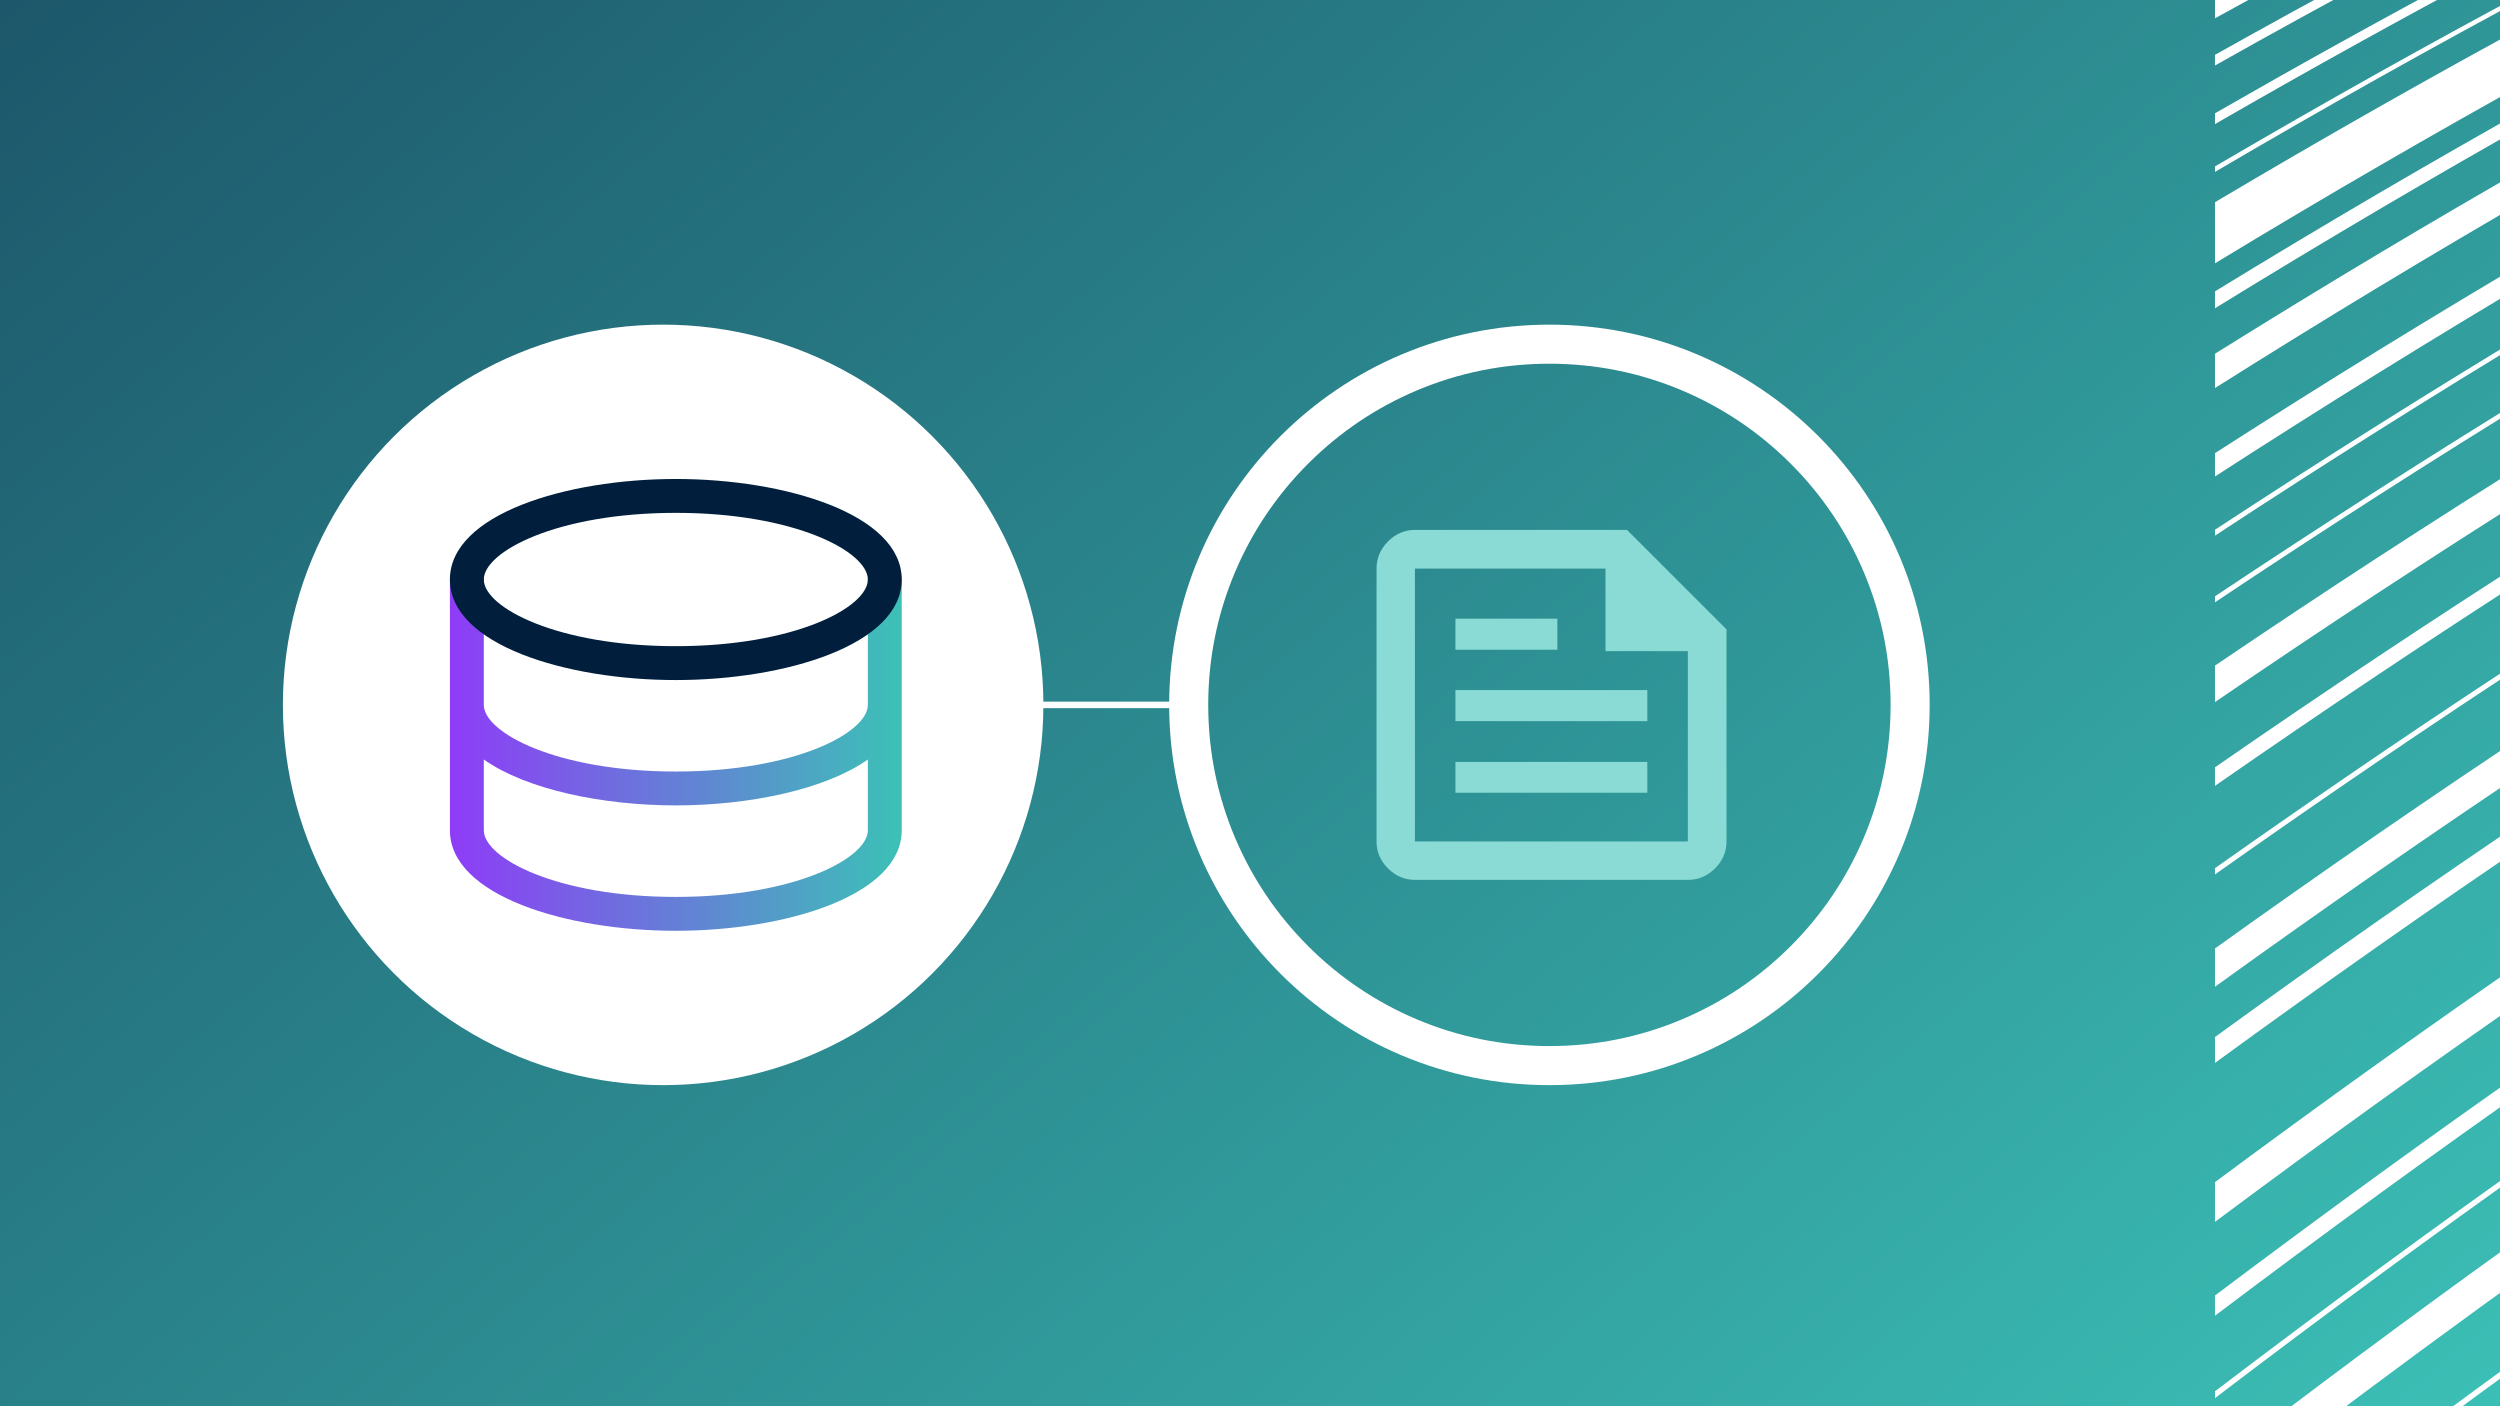 <?xml version="1.0" encoding="UTF-8"?>
<svg xmlns="http://www.w3.org/2000/svg" xmlns:xlink="http://www.w3.org/1999/xlink" viewBox="0 0 1920 1080">
  <rect x="0" y="0" width="1920" height="1080" fill="#333333" stroke="none"/>
  <defs>
    <style>
      .cls-1 {
        fill: url(#linear-gradient-2);
      }

      .cls-2 {
        fill: #fff;
      }

      .cls-3 {
        fill: #011f3d;
      }

      .cls-4 {
        fill: none;
      }

      .cls-5 {
        fill: url(#linear-gradient);
      }

      .cls-6 {
        fill: #8adbd5;
      }
    </style>
    <linearGradient id="linear-gradient" x1="274.9" y1="-277.15" x2="1649.41" y2="1360.92" gradientUnits="userSpaceOnUse">
      <stop offset="0" stop-color="#1c5569"/>
      <stop offset="1" stop-color="#3cc1b7"/>
    </linearGradient>
    <linearGradient id="linear-gradient-2" x1="345.53" y1="573.46" x2="692.53" y2="573.46" gradientUnits="userSpaceOnUse">
      <stop offset="0" stop-color="#8e3cf7"/>
      <stop offset="1" stop-color="#3cc1b6"/>
    </linearGradient>
  </defs>
  <g id="Background">
    <rect class="cls-5" x="-27.84" y="-23.11" width="1980" height="1130"/>
    <g>
      <path class="cls-4" d="M1952.16,583.71c-83.68,55.67-167.37,113.79-251.05,174.11v38.63c83.68-60.8,167.37-119.41,251.05-175.57v-37.17Z"/>
      <path class="cls-4" d="M1952.16,640.02c-83.68,56.4-167.37,115.26-251.05,176.3v91.54c83.68-62.1,167.37-122.01,251.05-179.48v-88.37Z"/>
      <path class="cls-4" d="M1769.29-23.11c-22.73,12.23-45.45,24.61-68.18,37.15v28.07c39.64-22.23,79.28-43.97,118.93-65.22h-50.75Z"/>
      <path class="cls-4" d="M1952.16,500.95c-83.68,54.5-167.37,111.46-251.05,170.61v56.85c83.68-59.93,167.37-117.67,251.05-172.95v-54.52Z"/>
      <path class="cls-4" d="M1834.73-23.11c-44.54,23.85-89.08,48.33-133.63,73.42v36.67c66.31-38.08,132.63-74.8,198.94-110.09h-65.32Z"/>
      <path class="cls-4" d="M1952.16,757.92c-83.68,57.8-167.37,118.06-251.05,180.48v56.55c83.68-63,167.37-123.83,251.05-182.22v-54.81Z"/>
      <path class="cls-4" d="M1952.16,435.9c-83.68,53.51-167.37,109.47-251.05,167.63v63.21c83.68-59.09,167.37-115.98,251.05-170.41v-60.43Z"/>
      <path class="cls-4" d="M1952.16,889.29c-83.68,59.15-167.37,120.73-251.05,184.47v33.13h23.16c75.96-57.89,151.93-114.01,227.89-168.12v-49.48Z"/>
      <path class="cls-4" d="M1952.16,969.81c-62.05,44.4-124.11,90.13-186.16,137.08h81.61c34.85-25.96,69.7-51.52,104.54-76.66v-60.41Z"/>
      <path class="cls-4" d="M1952.16,827.78c-83.68,58.54-167.37,119.53-251.05,182.68v58.06c83.68-63.69,167.37-125.22,251.05-184.32v-56.42Z"/>
      <path class="cls-4" d="M1952.16,146.42c-83.68,48.21-167.37,98.8-251.05,151.59v50.01c83.68-53.78,167.37-105.35,251.05-154.53v-47.07Z"/>
      <path class="cls-4" d="M1952.16,1035.48c-32.47,23.44-64.94,47.26-97.41,71.41h83.52c4.63-3.38,9.26-6.75,13.89-10.12v-61.29Z"/>
      <path class="cls-4" d="M1952.16-8.76c-83.68,44.65-167.37,91.62-251.05,140.76v23.28c83.68-49.69,167.37-97.21,251.05-142.39V-8.76Z"/>
      <path class="cls-4" d="M1952.16,253.28c-83.68,50.35-167.37,103.12-251.05,158.09v46.59c83.68-55.8,167.37-109.39,251.05-160.56v-44.11Z"/>
      <path class="cls-4" d="M1952.16,301.74c-83.68,51.25-167.37,104.92-251.05,160.8v48.62c83.68-56.7,167.37-111.19,251.05-163.26v-46.17Z"/>
      <path class="cls-4" d="M1952.16,210.37c-83.68,49.52-167.37,101.44-251.05,155.56v40.91c83.68-54.89,167.37-107.57,251.05-157.84v-38.63Z"/>
      <path class="cls-4" d="M1952.16,88.95c-83.68,46.95-167.37,96.28-251.05,147.79v34.92c83.68-52.25,167.37-102.3,251.05-149.97v-32.73Z"/>
      <path class="cls-4" d="M1952.16,56.67c-83.68,46.22-167.37,94.79-251.05,145.54v21.55c83.68-51.23,167.37-100.27,251.05-146.95v-20.14Z"/>
      <path class="cls-4" d="M1952.16,374.55c-83.68,52.52-167.37,107.47-251.05,164.63v50.11c83.68-57.95,167.37-113.68,251.05-166.98v-47.76Z"/>
      <path class="cls-4" d="M1952.16-23.11h-37.44c-71.2,37.84-142.41,77.34-213.61,118.4v32.52c83.68-49.04,167.37-95.92,251.05-140.47v-10.45Z"/>
      <path class="cls-2" d="M1952.16-12.66c-83.68,44.55-167.37,91.42-251.05,140.47v4.2c83.68-49.14,167.37-96.12,251.05-140.76v-3.9Z"/>
      <path class="cls-2" d="M1952.16,76.81c-83.68,46.68-167.37,95.72-251.05,146.95v12.98c83.68-51.51,167.37-100.83,251.05-147.79v-12.14Z"/>
      <path class="cls-2" d="M1952.16,347.91c-83.68,52.06-167.37,106.55-251.05,163.26v28.01c83.68-57.16,167.37-112.11,251.05-164.63v-26.64Z"/>
      <path class="cls-2" d="M1952.16,121.68c-83.68,47.68-167.37,97.73-251.05,149.97v26.36c83.68-52.79,167.37-103.38,251.05-151.59v-24.74Z"/>
      <path class="cls-2" d="M1952.16,249c-83.68,50.27-167.37,102.96-251.05,157.84v4.53c83.68-54.97,167.37-107.74,251.05-158.09v-4.28Z"/>
      <path class="cls-2" d="M1952.16,12.9c-83.68,45.18-167.37,92.7-251.05,142.39v46.92c83.68-50.75,167.37-99.32,251.05-145.54V12.9Z"/>
      <path class="cls-2" d="M1952.16,297.4c-83.68,51.17-167.37,104.76-251.05,160.56v4.59c83.68-55.88,167.37-109.55,251.05-160.8v-4.35Z"/>
      <path class="cls-2" d="M1952.16,193.49c-83.68,49.18-167.37,100.75-251.05,154.53v17.91c83.68-54.12,167.37-106.04,251.05-155.56v-16.88Z"/>
      <path class="cls-2" d="M1952.16,422.31c-83.68,53.3-167.37,109.03-251.05,166.98v14.24c83.68-58.17,167.37-114.12,251.05-167.63v-13.59Z"/>
      <path class="cls-2" d="M1900.05-23.11c-66.31,35.29-132.63,72.01-198.94,110.09v8.31c71.2-41.06,142.41-80.56,213.61-118.4h-14.67Z"/>
      <path class="cls-2" d="M1952.16,728.39c-83.68,57.47-167.37,117.38-251.05,179.48v30.53c83.68-62.42,167.37-122.68,251.05-180.48v-29.54Z"/>
      <path class="cls-2" d="M1952.16,884.2c-83.68,59.1-167.37,120.64-251.05,184.32v5.23c83.68-63.74,167.37-125.32,251.05-184.47v-5.09Z"/>
      <path class="cls-2" d="M1952.16,938.77c-75.96,54.11-151.93,110.22-227.89,168.12h41.73c62.05-46.95,124.11-92.67,186.16-137.08v-31.04Z"/>
      <path class="cls-2" d="M1952.16,620.88c-83.68,56.16-167.37,114.76-251.05,175.57v19.88c83.68-61.05,167.37-119.9,251.05-176.3v-19.14Z"/>
      <path class="cls-2" d="M1952.16,1030.22c-34.85,25.14-69.7,50.71-104.54,76.66h7.13c32.47-24.15,64.94-47.97,97.41-71.41v-5.25Z"/>
      <path class="cls-2" d="M1952.16,812.74c-83.68,58.39-167.37,119.22-251.05,182.22v15.51c83.68-63.15,167.37-124.14,251.05-182.68v-15.04Z"/>
      <path class="cls-2" d="M1820.03-23.11c-39.64,21.25-79.28,42.99-118.93,65.22v8.2c44.54-25.09,89.08-49.57,133.63-73.42h-14.7Z"/>
      <path class="cls-2" d="M1952.16,496.33c-83.68,54.43-167.37,111.32-251.05,170.41v4.82c83.68-59.16,167.37-116.11,251.05-170.61v-4.62Z"/>
      <path class="cls-2" d="M1952.16,555.46c-83.68,55.28-167.37,113.01-251.05,172.95v29.41c83.68-60.32,167.37-118.44,251.05-174.11v-28.25Z"/>
      <path class="cls-2" d="M1724.9-23.11c-7.93,4.28-15.86,8.57-23.79,12.89V14.04c22.73-12.54,45.45-24.92,68.18-37.15h-44.39Z"/>
    </g>
  </g>
  <g id="Graphic">
    <rect class="cls-2" x="774.78" y="538.86" width="140.36" height="5"/>
    <path class="cls-2" d="M1189.95,279.33c35.39,0,69.7,6.92,101.98,20.58,31.2,13.2,59.22,32.09,83.3,56.17,24.07,24.07,42.97,52.1,56.17,83.3,13.66,32.29,20.58,66.6,20.58,101.98s-6.92,69.7-20.58,101.98c-13.2,31.2-32.09,59.22-56.17,83.3-24.07,24.07-52.1,42.97-83.3,56.17-32.29,13.66-66.6,20.58-101.98,20.58s-69.7-6.92-101.98-20.58c-31.2-13.2-59.22-32.09-83.3-56.17-24.07-24.07-42.97-52.1-56.17-83.3-13.66-32.29-20.58-66.6-20.58-101.98s6.92-69.7,20.58-101.98c13.2-31.2,32.09-59.22,56.17-83.3,24.07-24.07,52.1-42.97,83.3-56.17,32.29-13.66,66.6-20.58,101.98-20.58m0-30c-161.28,0-292.03,130.75-292.03,292.03s130.75,292.03,292.03,292.03,292.03-130.75,292.03-292.03-130.75-292.03-292.03-292.03h0Z"/>
    <path class="cls-6" d="M1086.66,675.75c-7.92,0-14.81-2.93-20.68-8.8-5.87-5.87-8.8-12.76-8.8-20.68v-209.61c0-7.97,2.93-14.91,8.8-20.82,5.87-5.91,12.76-8.86,20.68-8.86h162.91l76.38,76.38v162.91c0,7.92-2.95,14.81-8.86,20.68-5.91,5.87-12.85,8.8-20.82,8.8h-209.61Zm0-29.48h209.61v-146.22h-63.23v-63.38h-146.38v209.61Zm31.12-37.45h147.37v-23.67h-147.37v23.67Zm0-109.83h78.29v-23.87h-78.29v23.87Zm0,54.84h147.37v-23.87h-147.37v23.87Zm-31.12-117.16v0Z"/>
    <circle class="cls-2" cx="509.29" cy="541.36" r="292.03"/>
    <g>
      <path class="cls-1" d="M692.53,445.07c0-7.18-5.83-13.01-13.01-13.01s-13.01,5.83-13.01,13.01v96.27c0,21.37-56.11,51.19-147.48,51.19s-147.47-29.82-147.47-51.19v-96.27c0-7.18-5.83-13.01-13.01-13.01s-13.01,5.83-13.01,13.01v96.27s0,0,0,.01c0,0,0,0,0,0v96.31c0,50.14,89.39,77.19,173.5,77.19s173.5-27.06,173.5-77.19v-96.31s0,0,0,0c0,0,0,0,0-.01v-96.27Zm-173.5,243.76c-91.37,0-147.47-29.8-147.47-51.17v-54.36c32.64,23.06,91.17,35.25,147.47,35.25s114.84-12.18,147.48-35.25v54.36c0,21.37-56.11,51.17-147.48,51.17Z"/>
      <path class="cls-3" d="M519.03,522.28c-84.11,0-173.5-27.06-173.5-77.21s89.39-77.21,173.5-77.21,173.5,27.06,173.5,77.21-89.39,77.21-173.5,77.21Zm0-128.4c-91.37,0-147.47,29.82-147.47,51.19s56.11,51.19,147.47,51.19,147.48-29.82,147.48-51.19-56.11-51.19-147.48-51.19Z"/>
    </g>
  </g>
</svg>